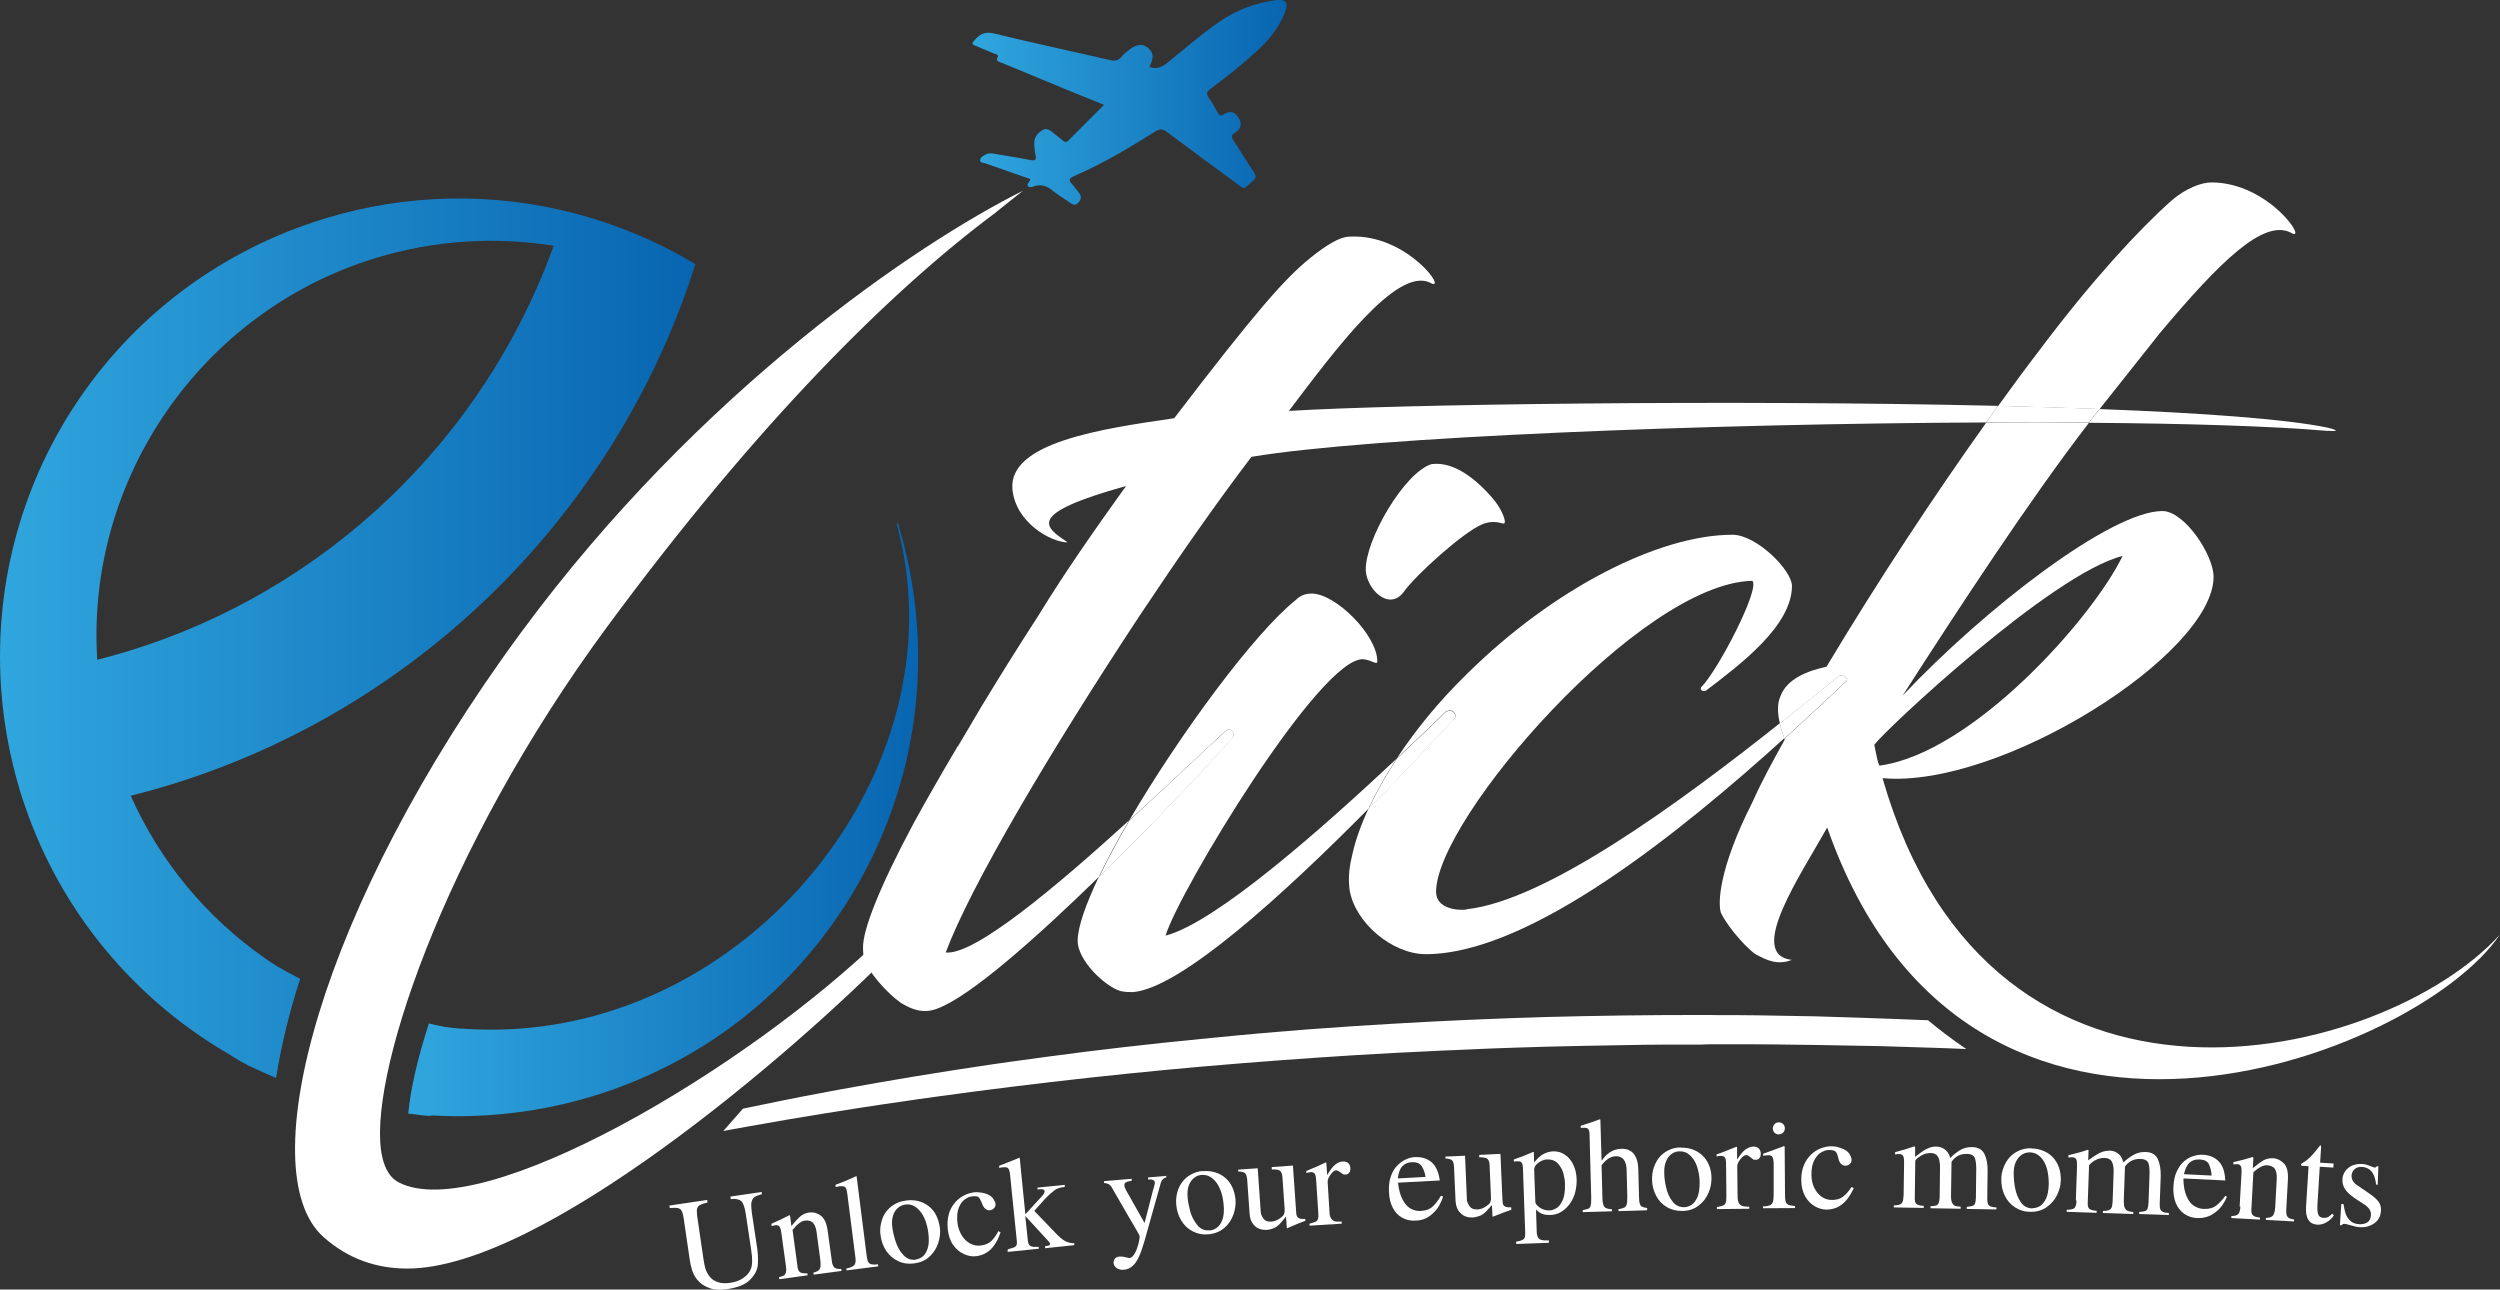<?xml version="1.0" encoding="UTF-8"?>
<svg id="Layer_2" data-name="Layer 2" xmlns="http://www.w3.org/2000/svg" xmlns:xlink="http://www.w3.org/1999/xlink" viewBox="0 0 147.59 76.13">
  <rect x="0" y="0" width="147.59" height="76.13" fill="#333333" stroke="none"/>
  <defs>
    <style>
      .cls-1 {
        fill: url(#linear-gradient);
      }

      .cls-1, .cls-2, .cls-3, .cls-4 {
        stroke-width: 0px;
      }

      .cls-2 {
        fill: url(#linear-gradient-2);
      }

      .cls-3 {
        fill: url(#linear-gradient-3);
      }

      .cls-4 {
        fill: #fff;
      }
    </style>
    <linearGradient id="linear-gradient" x1="24.1" y1="48.41" x2="54.2" y2="48.41" gradientUnits="userSpaceOnUse">
      <stop offset="0" stop-color="#30a6de"/>
      <stop offset="1" stop-color="#0865b1"/>
    </linearGradient>
    <linearGradient id="linear-gradient-2" x1="0" y1="37.68" x2="41.06" y2="37.68" xlink:href="#linear-gradient"/>
    <linearGradient id="linear-gradient-3" x1="57.39" y1="6.04" x2="75.96" y2="6.04" xlink:href="#linear-gradient"/>
  </defs>
  <g id="Layer_1-2" data-name="Layer 1">
    <g>
      <g>
        <path class="cls-4" d="M137.43,25.43c.74.06.49-.06,0-.18-2.51-.52-7.44-.87-13.48-1.1-.21.26-.42.53-.63.81,5.84.04,10.86.2,14.11.48Z"/>
        <path class="cls-4" d="M55.83,56.23c1.48-3.94,6.1-11.77,11.46-19.9,2.34-3.51,4.44-6.53,6.59-9.36,7.05-1.18,26.98-1.96,43.37-2.03.24-.33.47-.66.7-.98-15.7-.37-35.4-.1-41.86.3,2.71-3.57,6.34-8.5,8.32-7.58,1.17.68-1.29-2.9-4.74-2.71-.55,0-1.36.49-2.28,1.23-1.54,1.23-3.26,3.2-8.07,9.49-4.25.62-9.79,1.42-9.55,4.19.18,1.97,2.28,3.14,3.26,3.14-1.36-.92-2.53-1.66,3.45-3.33-1.72,2.4-3.51,4.93-5.17,7.64-1.27,1.96-2.37,3.73-3.35,5.35l-3.99,6.86c-2.12,3.96-3.02,6.36-3.02,7.38,0,.68.12.8.18.92.37.92,1.72,2.22,2.22,2.46.55.31,1.17.55,1.97.25,1.95-.71,5.85-4.17,9.55-7.78.49-1.03,1.1-2.16,1.79-3.34-4.23,3.85-9.13,8-10.84,7.8Z"/>
        <path class="cls-4" d="M68.81,55.24c.74-2.53,9.18-16.57,11.7-16.32.49.06.8.37.8.12,0-1.54-2.46-4-3.88-4-.25,0-.62.06-.92.37-2.46,1.96-6.87,7.94-9.84,13.02,2.29-2.09,4.39-4.09,5.66-5.26.37-.31.62.18.43.37-1.43,1.63-4.57,4.99-7.89,8.23-.77,1.62-1.25,2.96-1.25,3.78,0,1.11,1.54,2.65,2.53,2.96.31.06.49.06.74.06,2.79-.23,8.79-5.66,13.9-10.83.43-.92.98-1.92,1.67-2.96-4.35,4.08-10.66,9.68-13.66,10.46Z"/>
        <path class="cls-4" d="M82.85,34.97c.74-1.05,3.57-3.57,4.62-4,.68-.31,1.17-.06,1.29-.06.25,0-.12-.92-.68-1.54-.8-.92-2.16-2.16-3.57-1.97-1.6.49-3.94,4.5-3.88,6.28.06,1.11,1.36,2.4,2.22,1.29Z"/>
        <path class="cls-4" d="M72.77,43.54c.18-.18-.06-.68-.43-.37-1.28,1.17-3.37,3.17-5.66,5.26-.69,1.19-1.3,2.32-1.79,3.34,3.31-3.24,6.46-6.6,7.89-8.23Z"/>
        <path class="cls-4" d="M86.57,53.7c-.55.06-1.79-.06-1.79-1.05,0-4.31,12.07-18.23,18.67-18.36.49.43-2.03,5.3-3.02,6.28-.12.18.18.31.31.18,2.03-1.54,5.05-3.82,5.05-6.16,0-.92-2.09-3.02-3.51-3.02-4.37,0-10.6,3.2-15.65,8.19-1.71,1.66-3.09,3.38-4.16,5,1.11-1.04,2.09-1.98,2.85-2.72.43-.31.74.18.55.37-1.44,1.55-3.2,3.41-5.07,5.31-.52,1.11-.85,2.12-1.01,2.94-.18.74-.18,1.36-.12,1.85.31,1.97,2.53,3.82,4.5,3.82,6.19,0,15.17-7.32,21.17-12.75-.11-.3-.2-.6-.27-.88-5.96,4.73-13.82,10.48-18.5,10.98Z"/>
        <path class="cls-4" d="M85.32,42.06c-.76.74-1.74,1.68-2.85,2.72-.68,1.04-1.24,2.04-1.67,2.96,1.88-1.9,3.63-3.76,5.07-5.31.18-.18-.12-.68-.55-.37Z"/>
        <path class="cls-4" d="M111.15,45.94c6.96.62,19.53-7.33,19.53-11.89,0-1.29-1.72-3.88-3.02-3.88-3.02,0-10.47,5.73-15.34,10.9,3.25-5.06,7.44-11.48,11.01-16.12-1.94-.01-3.98-.02-6.07,0-3.11,4.36-6.41,9.37-9.43,14.41-1.17.25-2.34.74-2.71,1.72-.21.46-.19,1.02-.04,1.64,1.27-1,2.45-1.96,3.49-2.81.18-.12.62.12.43.31-1.01.95-2.25,2.12-3.66,3.39,0,.02.01.04.02.06-.68,1.23-1.36,2.46-1.91,3.7-2.03,4-2.03,6.04-1.85,6.53.49.99,1.72,2.28,2.09,2.46.68.37,1.29.62,2.09.31-2.71-.31.55-5.05,2.09-7.82,8.33,23.86,34.84,13.54,39.71,6.33-6.84,7.52-30.02,13.2-36.44-9.23ZM110.65,43.97c.62-.86,10.47-10.1,14.66-11.15-1.79,3.7-8.87,11.64-14.35,12.38-.12-.18-.18-.62-.31-1.23Z"/>
        <path class="cls-4" d="M123.96,24.14l3.57-4.5c3.57-4.25,6.1-6.71,7.7-5.91,1.11.68-1.23-2.96-4.68-2.96-.55,0-1.48.31-2.4,1.11-1.85,1.66-4.62,4.62-7.76,8.81-.79,1.03-1.6,2.13-2.43,3.28,2.08.05,4.09.11,6,.18,0,0,0,0,0,0Z"/>
        <path class="cls-4" d="M123.32,24.95c.21-.27.42-.55.63-.81-1.9-.07-3.91-.13-6-.18-.23.32-.47.65-.7.98,2.09,0,4.13,0,6.07,0Z"/>
        <path class="cls-4" d="M108.56,39.91c-1.05.85-2.23,1.81-3.49,2.81.07.28.16.58.27.88,1.41-1.27,2.65-2.44,3.66-3.39.18-.18-.25-.43-.43-.31Z"/>
        <path class="cls-4" d="M57.97,41.68l.02-.03s-.65,1.07-1.45,2.42c.01-.01.03-.02.04-.04.44-.75.9-1.53,1.4-2.35Z"/>
        <path class="cls-4" d="M53.98,48.54h0c.29-.53.59-1.1.92-1.69-.36.64-.69,1.23-.92,1.69Z"/>
        <path class="cls-4" d="M56.57,44.03s-.03.02-.04.04c-.52.88-1.11,1.88-1.62,2.79-.33.59-.64,1.15-.92,1.69l3.99-6.86c-.5.82-.96,1.61-1.4,2.35Z"/>
        <path class="cls-4" d="M113.8,60.23l-2.08-.08c-.38-.01-.76-.03-1.14-.04l-1.14-.04c-.76-.02-1.51-.05-2.27-.07l-2.27-.04c-.76-.02-1.52-.02-2.27-.03h-1.14s-.57-.01-.57-.01c-.19,0-.38,0-.57,0-3.03,0-6.06.04-9.09.12-3.03.09-6.06.22-9.08.4l-2.27.14c-.76.05-1.51.11-2.27.16-.38.03-.76.05-1.13.09l-1.13.09c-.75.06-1.51.13-2.26.2l-1.13.11c-.38.04-.75.07-1.13.11l-2.26.23-2.26.25c-.75.09-1.5.18-2.25.27-1.5.19-3,.39-4.5.6-.75.1-1.5.22-2.24.33-.75.11-1.49.23-2.24.35-.37.06-.75.12-1.12.18l-1.12.19c-.75.12-1.49.26-2.23.39l-.56.1-.56.1-1.11.21c-.37.07-.74.14-1.11.21l-1.11.22c-.78.16-1.55.32-2.33.48l-1.16,1.32.42-.08,1.11-.2c.74-.13,1.48-.26,2.22-.39,1.48-.25,2.96-.49,4.45-.72.74-.11,1.48-.23,2.23-.33.74-.11,1.49-.22,2.23-.32,5.96-.82,11.94-1.48,17.94-1.96,3-.24,6-.45,9.01-.61l2.26-.11c.38-.02.75-.04,1.13-.05l1.13-.05c.75-.03,1.5-.07,2.26-.09l2.26-.07,2.26-.05c.38,0,.75-.02,1.13-.02l1.13-.02,1.13-.02c.38,0,.75-.01,1.13-.01h2.26c.19-.01.38-.02.56-.02h.56s1.13,0,1.13,0c.75,0,1.51,0,2.26.01l2.26.03,2.26.04,1.13.02c.38,0,.75.02,1.13.03l2.26.07c.71.02,1.42.05,2.14.08-.9-.61-1.66-1.2-2.26-1.7Z"/>
      </g>
      <g>
        <path class="cls-1" d="M53.02,30.91h-.08s.14.58.14.58c2.95,11.99-5.48,24.67-17.29,28.28-2.58.79-5.25,1.12-7.93.99-.16,0-.31-.02-.47-.03h-.16c-.96-.09-.95-.09-1.91-.31-.67,2.07-1.08,3.86-1.22,5.32.05,0,.1.02.15.02h.05c1.33.2,1.15.08,1.19.09h.03c.82.05,1.63.06,2.44.03,2.38-.08,4.75-.47,7.05-1.17,6.81-2.08,12.44-6.67,15.86-12.91,3.41-6.24,4.24-13.44,2.32-20.28l-.17-.62Z"/>
        <path class="cls-2" d="M17.71,57.78c-1.22-.62-1.65-.92-2.07-1.21-3.48-2.43-6.21-5.74-7.92-9.59.78-.2,1.54-.41,2.26-.63,14.39-4.39,25.89-15.54,30.76-29.8l.02-.07c.05-.13.09-.27.13-.4l.16-.49-.45-.26c-2.09-1.2-4.33-2.12-6.66-2.73-4.85-1.27-9.95-1.17-14.76.3C7.1,16.59-.76,27.96.06,40.55c.14,2.09.52,4.16,1.13,6.17.09.3.19.59.29.88,2.12,6.2,6.43,11.41,12.13,14.69l.1.07c.77.49,1.12.63,2.02,1.03l.57.25c.28-1.8.74-3.75,1.42-5.86ZM5.74,38.94c-.67-10.67,6.15-20.57,16.45-23.71,3.4-1.04,7.01-1.28,10.5-.72-4.13,11.45-13.47,20.37-25.12,23.93-.59.18-1.2.35-1.82.51Z"/>
        <path class="cls-4" d="M58.82,12.51l1.57-1.25c-6.28,3.14-19.09,11.79-29.6,26.04-12,16.27-15.99,31.89-11.7,35.72,1.46,1.31,3.15,1.87,4.96,1.87,7.91,0,22.68-12.63,28.84-18.9l-.67-.8c-8.15,7.98-23.82,17.14-28.69,14.61-.46-.24-.79-.74-.96-1.48-1-4.31,3.5-18.07,13.29-31.34,8.88-12.05,16.79-19.88,22.96-24.46Z"/>
      </g>
      <g>
        <path class="cls-4" d="M44.96,70.35l.02.15c-.16.04-.29.09-.37.13-.09.04-.15.1-.19.18-.04.08-.07.18-.07.3,0,.12.01.29.04.51l.31,2.06c.05.34.06.66.04.97s-.17.6-.44.88c-.26.29-.71.47-1.33.57-.45.07-.83.05-1.12-.07-.29-.11-.52-.27-.68-.47-.16-.2-.26-.4-.32-.6-.06-.19-.1-.39-.13-.59l-.36-2.46c-.03-.2-.07-.34-.12-.43s-.13-.14-.23-.16c-.1-.02-.26-.02-.47,0l-.02-.15,2.23-.33.02.15c-.21.05-.36.1-.45.15-.09.05-.15.13-.17.23-.02.1-.01.24.01.43l.37,2.53c.03.19.06.36.1.52.04.15.12.31.23.47.11.16.27.28.48.36s.47.1.79.05c.29-.04.55-.14.76-.29.21-.15.36-.32.44-.53.09-.22.1-.59.02-1.1l-.32-2.13c-.06-.41-.15-.66-.27-.77-.12-.11-.33-.15-.62-.12l-.02-.15,1.83-.27Z"/>
        <path class="cls-4" d="M46.4,74.76l-.27-1.96c-.03-.22-.07-.35-.13-.41-.06-.05-.13-.07-.22-.06-.11.02-.19.04-.22.06l-.02-.14c.41-.18.75-.35,1.04-.5h.06s.08.63.08.63c.21-.26.39-.45.53-.57.14-.12.32-.2.53-.23.24-.03.46.03.67.18.21.15.35.45.41.88l.25,1.81c.02.19.08.31.15.38s.21.09.4.08l.02.12-1.64.22-.02-.12c.17-.04.29-.1.36-.19.07-.09.08-.27.05-.54l-.22-1.65c-.03-.26-.11-.44-.21-.56-.11-.11-.27-.16-.49-.13-.21.03-.45.21-.72.55l.3,2.22c.02.13.07.23.15.28s.22.07.42.06l.02.12-1.67.23-.02-.12c.13-.03.23-.06.29-.1s.1-.11.12-.19c.02-.08.02-.21,0-.36Z"/>
        <path class="cls-4" d="M49.98,75.01l-.02-.12c.23-.05.39-.11.47-.2.08-.09.1-.23.07-.45l-.48-3.77c-.02-.13-.04-.23-.06-.29-.03-.06-.07-.11-.12-.13-.06-.02-.13-.03-.23-.02-.06,0-.15.02-.27.05l-.02-.13c.46-.17.86-.34,1.22-.51h.03s.6,4.74.6,4.74c.02.15.05.26.09.33.04.07.11.11.19.13.09.02.21.02.38,0l.02.12-1.87.24Z"/>
        <path class="cls-4" d="M53.5,70.87c.26-.03.5-.02.72.04.23.06.43.16.61.3.18.14.33.32.44.54.11.22.18.47.22.75.03.28,0,.57-.1.88-.1.31-.27.58-.51.8-.24.23-.55.36-.93.41-.33.04-.64,0-.93-.14-.28-.13-.51-.33-.7-.6-.18-.27-.29-.58-.34-.94-.03-.24-.02-.48.04-.71.05-.24.14-.45.27-.63.13-.18.29-.34.5-.46.2-.13.43-.2.69-.23ZM54.05,74.36c.15-.02.29-.08.42-.18.13-.1.23-.27.3-.49.07-.23.08-.51.04-.87-.04-.34-.12-.64-.24-.91-.12-.27-.28-.47-.47-.62-.19-.15-.41-.21-.64-.18-.17.02-.32.09-.45.2-.13.11-.23.26-.29.46-.06.19-.08.43-.04.69.03.26.1.54.2.85s.25.57.45.78c.2.22.44.31.73.28Z"/>
        <path class="cls-4" d="M58.95,72.69l.12.06c-.11.32-.24.58-.38.77-.14.2-.3.35-.48.45-.18.1-.37.17-.59.19-.22.03-.46-.01-.7-.12-.24-.1-.46-.28-.64-.53-.18-.25-.29-.57-.33-.96-.03-.31-.01-.6.06-.86.07-.26.19-.48.34-.66.15-.19.33-.33.53-.44.2-.11.41-.17.63-.2.14-.02.29,0,.45.02.16.03.3.07.41.13.12.06.21.14.28.25.07.1.11.19.12.27.01.1-.01.18-.07.25s-.14.12-.26.14c-.1.01-.18-.02-.26-.08-.08-.07-.13-.14-.17-.24l-.07-.17c-.06-.14-.12-.24-.18-.29-.07-.05-.19-.06-.38-.04-.13.01-.27.07-.41.17-.15.1-.27.26-.36.49-.1.22-.12.51-.09.86.03.29.12.55.25.77.13.22.3.38.5.49.2.11.41.15.63.12.26-.03.47-.12.62-.26.15-.15.3-.35.43-.61Z"/>
        <path class="cls-4" d="M59.49,73.88v-.12c.17-.05.3-.09.38-.12.08-.04.13-.09.15-.15s.02-.17,0-.32l-.39-3.82c-.01-.13-.03-.23-.06-.29-.02-.06-.06-.11-.11-.13-.05-.02-.13-.03-.23-.02-.07,0-.15.02-.24.04v-.13c.47-.18.86-.33,1.18-.47h.03s.33,3.31.33,3.31h.02c.05-.04.12-.12.22-.23.1-.11.19-.21.27-.3.08-.09.17-.19.26-.28.09-.1.17-.18.22-.24.11-.13.16-.23.15-.29,0-.05-.04-.08-.1-.1-.06-.02-.16-.02-.32,0v-.11s1.61-.16,1.61-.16v.12c-.16.02-.3.05-.41.09-.11.04-.26.15-.44.31s-.43.42-.74.78l-.21.24,1.37,1.42c.21.21.39.34.54.4.15.06.3.09.45.08v.12s-1.72.18-1.72.18v-.12s.14-.02.14-.02c.11-.01.16-.06.15-.14,0-.02-.01-.04-.03-.06s-.04-.05-.08-.09c-.04-.04-.07-.07-.09-.1l-1.24-1.35h-.02s.15,1.44.15,1.44c.02.15.06.25.14.3s.19.07.34.06h.16s.01.11.01.11l-1.86.19Z"/>
        <path class="cls-4" d="M68.85,69.39v.12c-.07.02-.14.05-.19.1-.06.05-.11.14-.15.29l-.94,3.35c-.11.39-.22.7-.33.94-.11.24-.23.42-.38.55-.14.13-.31.2-.5.22-.18.02-.33-.02-.44-.1s-.17-.19-.18-.3c0-.07.01-.15.06-.23s.14-.14.3-.15c.08,0,.19,0,.33.04.14.03.22.05.24.05.09,0,.18-.07.26-.18.08-.11.15-.25.2-.41.06-.16.1-.31.12-.44s.04-.21.03-.25c0-.04-.04-.12-.11-.24-.07-.12-.16-.27-.26-.45-.11-.18-.18-.3-.22-.37l-1.08-1.87c-.08-.13-.22-.21-.43-.22v-.11s1.63-.14,1.63-.14v.12c-.13.02-.24.04-.32.08-.08.03-.12.1-.11.2,0,.07.04.16.1.28l1.09,1.93.47-1.82c.02-.08.04-.16.07-.24.02-.08.04-.15.05-.2.01-.05.02-.1.02-.12-.01-.15-.15-.21-.4-.19v-.12s1.06-.09,1.06-.09Z"/>
        <path class="cls-4" d="M71.01,69.14c.26-.02.5,0,.72.07.22.06.42.17.6.32.18.15.32.34.42.56.1.22.17.47.19.75.02.28-.02.57-.13.88-.11.3-.29.57-.54.78s-.57.34-.94.37c-.33.03-.64-.03-.92-.18-.28-.14-.5-.35-.67-.63-.17-.28-.27-.59-.3-.95-.02-.24,0-.48.06-.71s.16-.44.3-.62c.13-.18.3-.33.51-.44.21-.12.44-.19.7-.21ZM71.42,72.64c.15-.01.3-.07.43-.17.14-.1.24-.26.32-.48.08-.22.1-.51.07-.86-.03-.34-.09-.64-.21-.92-.11-.27-.26-.49-.45-.64-.19-.16-.4-.22-.63-.21-.17.01-.32.07-.46.18-.13.11-.24.25-.31.45-.07.19-.09.42-.07.69.02.26.08.55.16.85.09.31.23.57.42.8.19.23.43.33.72.3Z"/>
        <path class="cls-4" d="M77.06,71.96v.11c-.21.08-.58.22-1.07.44h-.02s-.05-.68-.05-.68l-.32.37c-.13.15-.26.25-.41.31-.15.06-.28.09-.4.1-.14,0-.28-.01-.43-.06s-.28-.15-.39-.3c-.12-.15-.18-.35-.2-.61l-.14-2c-.02-.21-.07-.35-.15-.4-.09-.05-.21-.08-.38-.08v-.11s1.15-.08,1.15-.08l.18,2.59c0,.11.06.24.16.38s.26.2.48.18c.23-.02.45-.13.67-.34.08-.08.11-.22.1-.41l-.13-1.87c-.01-.18-.06-.31-.13-.37-.07-.07-.24-.1-.5-.09v-.14s1.25-.09,1.25-.09l.19,2.73c0,.12.02.21.05.26.02.06.07.1.14.13.07.03.18.04.34.03Z"/>
        <path class="cls-4" d="M77.83,71.65l-.13-1.99c-.01-.21-.05-.34-.1-.39-.05-.05-.12-.08-.21-.07-.08,0-.17.02-.27.05v-.12c.22-.1.41-.17.55-.23.14-.06.34-.15.59-.27h.04s.05.72.05.72h.02c.16-.28.31-.48.45-.59.14-.12.29-.18.45-.19.13,0,.24.02.32.09s.13.17.13.31c0,.1-.01.19-.07.26-.05.07-.12.11-.21.11-.08,0-.14,0-.17-.03s-.1-.07-.18-.13c-.09-.06-.16-.09-.21-.09-.1,0-.21.09-.33.26-.12.16-.18.31-.17.43l.11,1.79c0,.13.03.24.07.32.04.08.09.13.15.17.06.03.13.06.2.06s.17,0,.3,0v.12s-1.9.12-1.9.12v-.12c.16-.04.28-.08.35-.11s.12-.08.14-.15c.03-.07.04-.18.03-.32Z"/>
        <path class="cls-4" d="M85.06,70.59l.13.05c-.04.16-.12.33-.23.54-.11.2-.28.39-.52.58s-.53.29-.87.3c-.29.02-.56-.04-.79-.17-.23-.13-.42-.32-.55-.58-.14-.26-.22-.58-.23-.95-.02-.35.02-.65.11-.91.09-.26.21-.47.37-.63.15-.16.32-.28.51-.37s.36-.13.53-.14c.4-.02.73.08.99.3.26.22.42.58.49,1.08l-2.47.13c.05.43.15.78.29,1.03.14.25.31.43.49.52.18.09.37.13.57.12.31-.02.55-.11.72-.28.17-.17.33-.38.47-.62ZM82.52,69.57l1.64-.09c-.05-.28-.13-.49-.24-.65-.11-.16-.3-.23-.57-.22-.23.01-.42.09-.56.24-.14.14-.23.39-.27.72Z"/>
        <path class="cls-4" d="M89.22,71.31v.11c-.22.07-.58.21-1.09.41l-.02-.02-.03-.67-.33.36c-.13.14-.27.24-.42.29-.15.05-.28.08-.4.09-.14,0-.28-.02-.42-.07s-.27-.16-.39-.31c-.11-.15-.17-.35-.19-.61l-.09-2.01c-.01-.21-.06-.35-.14-.4-.09-.05-.21-.08-.37-.09v-.11s1.16-.05,1.16-.05l.11,2.59c0,.11.06.24.15.38s.25.21.48.2c.23-.01.46-.12.68-.32.08-.08.12-.21.11-.41l-.08-1.87c0-.18-.05-.31-.12-.38-.07-.07-.24-.1-.49-.1v-.14s1.25-.06,1.25-.06l.12,2.73c0,.12.02.21.04.26.02.06.07.1.14.13.07.03.18.04.34.04Z"/>
        <path class="cls-4" d="M90.04,72.72l-.13-3.72c0-.17-.03-.29-.07-.35-.04-.07-.12-.1-.25-.09-.1,0-.18,0-.22.02v-.13c.2-.07.38-.13.53-.19.15-.06.35-.14.6-.25h.05s.02.6.02.6v.02c.08-.1.16-.19.26-.29.1-.09.22-.18.37-.25s.32-.11.51-.12c.23,0,.46.05.66.19.21.13.38.33.5.58.13.25.2.55.21.9,0,.24-.02.47-.08.72s-.16.47-.3.67c-.14.21-.31.37-.51.5-.2.13-.44.2-.7.2-.16,0-.3-.02-.42-.06-.13-.05-.26-.13-.39-.26l.04,1.25c0,.17.03.3.07.38.04.08.11.14.21.16.1.03.25.04.44.03v.14s-1.93.07-1.93.07v-.14c.17-.02.29-.06.37-.1.08-.04.13-.1.14-.17.02-.07.03-.17.02-.3ZM90.57,69l.07,1.96c0,.1.09.21.26.33.17.12.36.17.57.17.13,0,.26-.05.41-.13.14-.08.27-.24.37-.47.11-.23.15-.56.14-.98,0-.15-.03-.33-.08-.55-.05-.22-.15-.42-.31-.61-.16-.19-.38-.28-.67-.27-.1,0-.21.03-.32.08-.11.05-.21.12-.29.2s-.13.17-.14.27Z"/>
        <path class="cls-4" d="M97.24,71.33v.12s-1.69.05-1.69.05v-.12c.14-.02.24-.04.32-.08.08-.03.13-.1.16-.19.03-.09.04-.24.04-.44l-.04-1.58c-.01-.56-.23-.84-.63-.83-.3,0-.58.18-.85.53l.05,1.92c0,.2.03.35.06.44.04.09.09.15.17.18.08.03.19.05.33.06v.12s-1.72.05-1.72.05v-.12c.16-.03.27-.06.34-.09.06-.03.11-.09.13-.18.02-.09.03-.23.03-.44l-.1-3.76c0-.15-.03-.25-.07-.31-.04-.06-.14-.09-.3-.08-.08,0-.13,0-.15.01v-.13c.46-.14.83-.27,1.12-.38l.04.02.07,2.41h.02c.14-.21.3-.38.5-.5.19-.12.4-.18.63-.19.66-.02,1,.4,1.02,1.24l.04,1.58c0,.2.02.34.05.43s.07.14.13.17c.06.03.17.06.32.08Z"/>
        <path class="cls-4" d="M99.21,67.75c.26,0,.5.03.72.11.22.08.41.2.58.36.17.16.3.36.39.58.09.23.14.48.14.76,0,.28-.05.57-.18.87-.13.3-.32.55-.59.75-.26.2-.59.31-.96.31-.34,0-.64-.07-.91-.23-.27-.16-.48-.38-.63-.67-.15-.29-.24-.61-.24-.97,0-.24.03-.48.11-.71.08-.23.19-.43.33-.6.15-.17.33-.31.54-.41s.45-.16.71-.16ZM99.42,71.27c.15,0,.3-.05.44-.14.14-.09.25-.24.35-.46.09-.22.13-.5.13-.86,0-.34-.06-.65-.15-.93-.09-.28-.23-.5-.41-.67s-.39-.25-.62-.24c-.17,0-.33.05-.47.15-.14.1-.25.24-.33.43-.08.19-.12.42-.11.69,0,.26.04.55.11.86.07.31.19.59.37.82.18.24.41.35.7.35Z"/>
        <path class="cls-4" d="M101.92,70.7l-.02-1.99c0-.21-.03-.34-.08-.39-.05-.06-.12-.08-.21-.08-.08,0-.17.01-.27.03v-.12c.24-.08.43-.15.57-.21.14-.05.34-.13.6-.24l.04.02v.71s.02,0,.02,0c.17-.27.33-.46.48-.57.15-.11.3-.16.46-.17.14,0,.24.04.32.11.08.08.12.18.12.32,0,.1-.03.19-.08.25-.05.07-.13.1-.22.1-.08,0-.14-.01-.17-.04-.03-.02-.09-.07-.18-.14-.09-.07-.15-.1-.21-.1-.1,0-.21.08-.34.24-.13.16-.19.3-.19.42l.02,1.8c0,.13.02.24.05.32.03.08.08.14.14.18.06.04.12.06.2.07.07.01.17.02.3.02v.12s-1.91.02-1.91.02v-.12c.17-.03.29-.06.36-.09s.12-.08.15-.14c.03-.07.05-.18.04-.32Z"/>
        <path class="cls-4" d="M104.08,71.34v-.12c.18,0,.31-.03.4-.06.08-.03.14-.09.18-.19.03-.09.05-.24.05-.45v-1.85c-.01-.21-.04-.34-.09-.39-.05-.06-.12-.08-.21-.08-.07,0-.18.01-.32.03v-.12c.27-.1.5-.17.67-.24.17-.06.36-.13.56-.21l.04.02.02,2.83c0,.19.01.34.04.42.02.09.08.15.15.19s.21.06.4.08v.12s-1.89.01-1.89.01ZM104.66,66.62c0-.08.03-.16.09-.24.06-.08.15-.12.26-.12.1,0,.19.03.26.1.07.07.1.15.1.25,0,.1-.03.18-.1.25-.07.07-.16.11-.26.11-.11,0-.2-.04-.26-.11-.06-.08-.09-.16-.09-.24Z"/>
        <path class="cls-4" d="M109.33,70.08l.11.07c-.15.3-.3.55-.46.73-.16.18-.34.31-.53.4-.19.08-.39.13-.61.13s-.46-.06-.69-.19-.42-.32-.58-.59c-.15-.27-.23-.6-.23-.99,0-.32.05-.6.15-.84.1-.25.24-.45.41-.62.17-.17.36-.29.57-.38.21-.08.43-.13.65-.13.14,0,.29.02.45.07.16.05.29.11.4.17.11.08.2.17.25.28.06.11.09.2.09.28,0,.1-.03.18-.1.24-.07.07-.15.1-.27.11-.1,0-.18-.04-.25-.11-.07-.07-.12-.16-.14-.26l-.05-.18c-.04-.15-.09-.25-.15-.3-.06-.05-.19-.08-.38-.08-.13,0-.27.04-.43.13-.16.08-.3.23-.42.45-.12.21-.18.5-.18.85,0,.29.05.56.16.79.11.23.26.41.44.54.18.13.39.19.61.19.26,0,.48-.06.65-.19.17-.13.33-.31.5-.56Z"/>
        <path class="cls-4" d="M112.38,70.66l.03-2.02c0-.22-.02-.36-.07-.42-.05-.06-.12-.09-.21-.09-.09,0-.17,0-.25.03v-.14c.41-.11.79-.22,1.13-.34l.05.02v.6c.19-.15.35-.27.47-.35.12-.08.24-.14.37-.19s.25-.07.39-.07c.17,0,.31.04.42.1.11.06.21.15.28.25.07.1.12.21.14.33.15-.16.33-.31.55-.45.22-.14.47-.21.74-.2.37,0,.61.15.74.42.13.28.19.61.18,1.01l-.02,1.64c0,.13.02.23.05.31.04.08.13.14.28.16l.21.02v.12s-1.75-.03-1.75-.03v-.12c.16-.02.27-.04.34-.06.07-.02.12-.07.15-.15.03-.08.05-.19.05-.36l.02-1.68c0-.28-.03-.5-.09-.65s-.22-.23-.48-.23c-.38,0-.67.15-.89.47l-.03,2.01c0,.19.02.33.07.42.05.09.11.15.18.17s.18.04.32.05v.12s-1.78-.03-1.78-.03v-.12c.14,0,.25-.02.32-.04.07-.02.13-.07.16-.15s.06-.2.06-.37l.02-1.73c0-.27-.03-.48-.12-.63-.08-.14-.22-.22-.42-.22-.17,0-.32.03-.45.09-.14.06-.25.14-.34.21-.09.08-.13.13-.13.15l-.03,2.25c0,.17.04.29.13.33.09.05.23.08.4.09v.12s-1.77-.03-1.77-.03v-.12c.2,0,.34-.03.43-.09.09-.06.14-.21.14-.46Z"/>
        <path class="cls-4" d="M119.92,67.8c.26,0,.5.05.71.14.22.09.4.21.56.38.16.17.28.37.36.6.08.23.12.49.11.77,0,.28-.08.57-.22.86-.14.29-.35.53-.62.72-.27.19-.6.28-.97.27-.34,0-.64-.1-.9-.27s-.46-.4-.6-.69c-.14-.29-.21-.62-.2-.98,0-.24.05-.48.14-.7.09-.23.21-.42.36-.59.15-.16.34-.29.56-.39.22-.09.46-.14.71-.13ZM119.97,71.33c.15,0,.3-.04.45-.12.14-.08.26-.23.37-.45.1-.21.15-.5.16-.85,0-.34-.03-.65-.11-.93-.08-.28-.21-.51-.38-.68-.17-.17-.37-.26-.61-.27-.17,0-.33.04-.48.13-.14.09-.26.23-.35.41-.09.18-.14.41-.14.68,0,.26.02.55.08.87.06.32.17.6.33.84s.39.37.68.38Z"/>
        <path class="cls-4" d="M122.55,70.86l.07-2.02c0-.22-.01-.36-.06-.42-.05-.06-.11-.09-.2-.1-.09,0-.17,0-.25.02v-.14c.42-.1.8-.2,1.14-.32l.05.02-.02.6c.21-.15.37-.26.49-.33.12-.08.24-.13.37-.18.13-.04.26-.06.39-.06.17,0,.31.04.42.11.11.07.21.15.27.26.07.11.11.22.14.33.15-.16.34-.3.56-.43.23-.14.48-.2.75-.19.37.01.61.16.73.44.12.28.17.62.16,1.01l-.06,1.64c0,.13.01.23.05.32.04.08.13.14.28.17l.21.02v.12s-1.75-.06-1.75-.06v-.12c.16-.01.27-.03.34-.05.07-.02.12-.07.15-.14.03-.07.05-.19.06-.36l.06-1.68c.01-.28-.01-.5-.07-.66-.06-.15-.22-.24-.48-.24-.38-.01-.68.14-.9.45l-.07,2.01c0,.19.01.33.06.43.04.09.1.15.18.18.07.03.18.05.32.06v.12s-1.79-.06-1.79-.06v-.12c.15,0,.25-.02.33-.04.07-.02.13-.07.17-.14.04-.08.06-.2.07-.36l.06-1.73c.01-.27-.02-.48-.1-.63s-.22-.22-.41-.23c-.17,0-.32.02-.46.08-.14.06-.25.13-.34.21-.09.08-.14.13-.14.15l-.08,2.25c0,.17.04.29.13.34.09.05.22.08.4.09v.12s-1.77-.06-1.77-.06v-.12c.2,0,.34-.03.43-.08.09-.06.14-.21.15-.45Z"/>
        <path class="cls-4" d="M131.35,70.59l.12.06c-.06.15-.15.32-.28.51-.13.19-.32.37-.58.53-.25.16-.55.23-.89.22-.3-.01-.55-.1-.77-.25-.22-.15-.38-.36-.5-.64-.11-.27-.16-.6-.14-.97.02-.35.08-.65.2-.9.12-.25.26-.45.43-.59.17-.15.35-.25.55-.31.19-.06.38-.09.55-.08.4.02.71.15.95.4s.36.62.38,1.12l-2.47-.12c0,.44.07.79.19,1.06.12.27.26.45.44.56.17.11.36.17.56.18.31.01.56-.05.75-.2.19-.15.37-.34.53-.57ZM128.93,69.32l1.64.08c-.03-.28-.08-.5-.17-.68-.09-.17-.27-.26-.55-.27-.23-.01-.43.05-.58.18-.15.13-.26.36-.34.69Z"/>
        <path class="cls-4" d="M132.22,71.23l.11-1.98c.01-.22,0-.36-.05-.42-.04-.06-.11-.1-.2-.1-.11,0-.19,0-.23.02v-.14c.44-.1.81-.2,1.12-.3l.06.02-.03.63c.26-.21.47-.37.63-.46.16-.09.35-.13.57-.12.24.01.45.12.63.3.18.19.26.5.24.94l-.1,1.82c-.01.19.02.32.08.4.06.08.19.13.38.15v.12s-1.66-.09-1.66-.09v-.12c.18,0,.31-.04.4-.12.08-.08.13-.25.15-.52l.09-1.66c.01-.26-.02-.46-.11-.59-.08-.13-.24-.2-.46-.22-.21-.01-.48.12-.81.41l-.12,2.24c0,.14.02.24.1.31.07.07.21.11.41.13v.12s-1.69-.09-1.69-.09v-.12c.14,0,.24-.02.31-.05.07-.03.12-.08.16-.16.03-.08.06-.2.06-.36Z"/>
        <path class="cls-4" d="M137.77,68.67l-.02.26-.8-.05-.14,2.28c-.01.2,0,.37.04.51.04.14.15.22.33.23.11,0,.2-.01.28-.06.08-.05.15-.11.22-.19l.1.1c-.1.17-.25.3-.43.41-.18.1-.36.15-.54.14-.49-.03-.71-.38-.67-1.06l.15-2.39-.42-.03s-.03-.03-.03-.06c0-.04.05-.09.15-.14.1-.06.17-.11.22-.15.15-.13.26-.24.33-.32.07-.08.22-.26.44-.54.03,0,.05.04.05.11l-.06.92.8.05Z"/>
        <path class="cls-4" d="M140.4,69.94h-.12c-.05-.39-.15-.65-.29-.8s-.32-.23-.52-.25c-.2-.01-.35.03-.46.13-.11.1-.17.22-.18.34-.02.24.08.44.3.59l.83.57c.21.15.37.3.47.44.1.14.15.32.13.54-.02.32-.16.56-.41.73s-.52.24-.81.22c-.1,0-.18-.02-.25-.03-.06-.02-.18-.05-.34-.09-.16-.05-.27-.07-.33-.08-.08,0-.14.02-.18.08h-.1s.08-1.25.08-1.25h.13c.03.21.07.39.12.55.05.16.14.3.27.43.13.13.31.2.55.21.17.01.32-.02.46-.1.13-.08.21-.22.22-.43.02-.24-.11-.45-.37-.62l-.45-.29c-.15-.1-.27-.19-.37-.27-.09-.07-.18-.16-.26-.25-.08-.1-.14-.2-.18-.32-.04-.12-.06-.24-.05-.38,0-.16.06-.31.15-.45.09-.14.23-.26.4-.34.18-.08.38-.12.62-.1.15,0,.29.05.45.11.16.06.25.1.27.1.05,0,.1-.02.14-.08h.09s-.04,1.1-.04,1.1Z"/>
      </g>
      <path class="cls-3" d="M67.84,3.94c.45.18.78.02,1.11-.26.99-.8,1.95-1.64,3-2.37,1.02-.71,2.15-1.14,3.38-1.3.58-.07.75.14.54.7-.35.89-.93,1.63-1.63,2.27-.88.81-1.81,1.55-2.77,2.26-.24.17-.27.31-.1.55.2.27.36.57.52.86.09.17.16.22.36.1.36-.23.65-.15.86.19.23.36.18.66-.19.89-.27.16-.22.28-.08.49.4.62.78,1.25,1.19,1.86.13.2.14.33-.06.5-.63.51-.4.57-1.1.05-1.33-.98-2.66-1.95-3.98-2.94-.24-.18-.41-.2-.67-.04-1.55.98-3.13,1.92-4.82,2.65-.32.14-.3.26-.1.48.14.15.24.32.37.47.18.2.19.38,0,.6-.21.24-.36.11-.54-.01-.33-.23-.68-.44-.99-.69-.32-.26-.65-.39-1.07-.26-.11.04-.29.12-.38,0-.11-.15.13-.24.13-.42-.86-.3-1.73-.6-2.6-.91-.13-.05-.37-.05-.36-.19,0-.18.21-.3.38-.37.23-.1.48-.01.71.02.63.1,1.27.21,1.9.33.23.04.36.02.29-.27-.05-.17-.05-.34-.07-.52-.06-.46.09-.76.5-.99.18-.1.33-.04.48.07.23.18.46.37.69.55.1.08.2.14.32.02.69-.69,1.38-1.38,2.12-2.12-.78-.32-1.5-.61-2.22-.9-1.29-.53-2.57-1.06-3.86-1.6-.12-.05-.34-.06-.2-.32.08-.14-.1-.16-.19-.2-.38-.16-.76-.32-1.15-.48-.18-.07-.19-.13-.06-.28.31-.37.61-.57,1.16-.44,2.29.56,4.6,1.05,6.89,1.58.29.07.48.02.66-.2.14-.16.31-.3.48-.43.43-.33.79-.35,1.1-.08.32.28.34.58.07,1.09Z"/>
    </g>
  </g>
</svg>